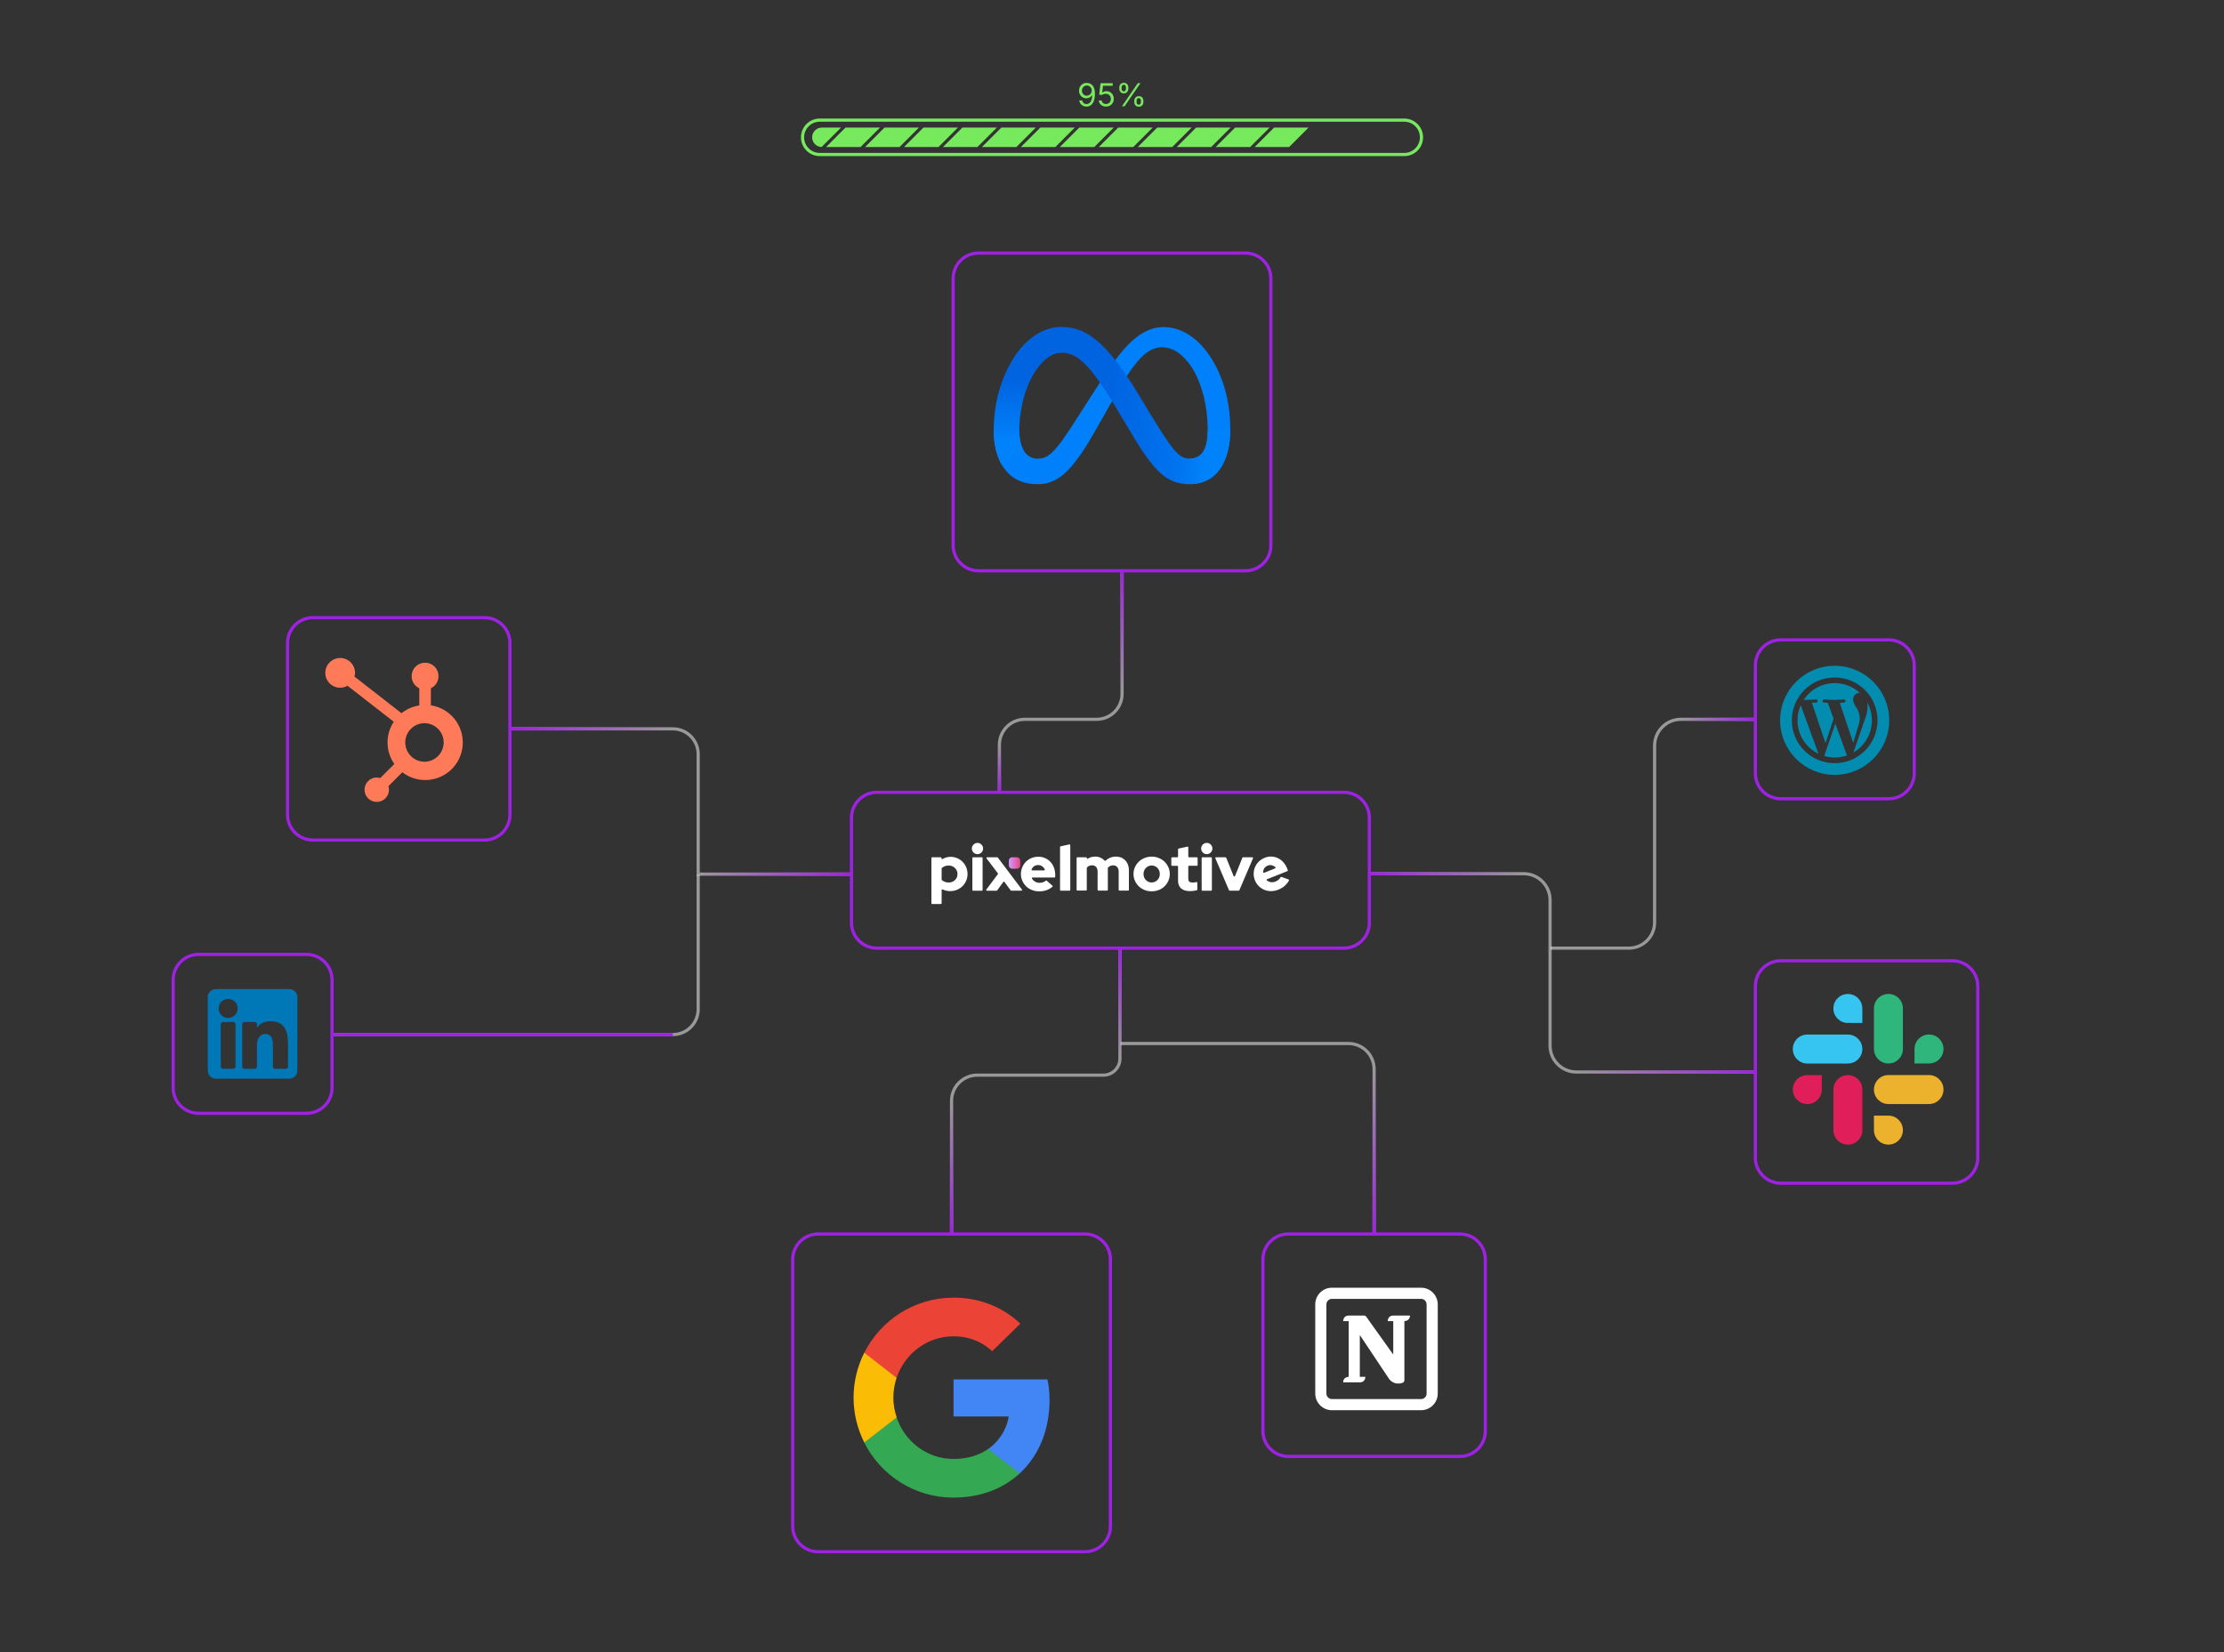 <svg xmlns="http://www.w3.org/2000/svg" width="700" height="520" viewBox="0 0 700 520" fill="none"><rect x="0" y="0" width="700" height="520" fill="#333333" stroke="none"/><g clip-path="url(#clip0_279_1052)"><path d="M293.16 284.31V270.05C293.16 269.92 293.26 269.82 293.39 269.82H296.11C296.24 269.82 296.34 269.92 296.34 270.05V270.17C296.34 270.35 296.53 270.46 296.69 270.37C297 270.19 297.33 270.04 297.67 269.92C298.15 269.76 298.64 269.68 299.16 269.68C299.9 269.68 300.6 269.82 301.26 270.1C301.92 270.38 302.49 270.76 302.97 271.25C303.45 271.74 303.84 272.31 304.11 272.97C304.38 273.63 304.53 274.33 304.53 275.09C304.53 275.85 304.39 276.55 304.1 277.21C303.81 277.87 303.43 278.44 302.94 278.92C302.45 279.4 301.87 279.79 301.2 280.06C300.53 280.34 299.82 280.48 299.06 280.48C298.57 280.48 298.1 280.42 297.65 280.3C297.32 280.21 297.01 280.1 296.71 279.95C296.56 279.88 296.38 279.99 296.38 280.16V284.3C296.38 284.43 296.28 284.53 296.15 284.53H293.39C293.26 284.53 293.16 284.43 293.16 284.3V284.31ZM298.61 272.42C298.16 272.42 297.75 272.49 297.38 272.63C297.04 272.76 296.73 272.94 296.46 273.19C296.41 273.23 296.38 273.3 296.38 273.37V276.84C296.38 276.91 296.41 276.98 296.46 277.02C296.72 277.24 297.03 277.41 297.37 277.55C297.75 277.7 298.17 277.77 298.6 277.77C299.38 277.77 300.04 277.51 300.57 277C301.1 276.49 301.37 275.86 301.37 275.1C301.37 274.34 301.1 273.71 300.56 273.2C300.02 272.69 299.37 272.43 298.6 272.43L298.61 272.42Z" fill="white"></path><path d="M307.66 268.84C307.17 268.84 306.75 268.67 306.41 268.32C306.07 267.97 305.89 267.56 305.89 267.07C305.89 266.58 306.06 266.16 306.41 265.82C306.76 265.48 307.17 265.3 307.66 265.3C308.15 265.3 308.57 265.47 308.91 265.82C309.25 266.17 309.43 266.58 309.43 267.07C309.43 267.56 309.26 267.98 308.91 268.32C308.56 268.66 308.15 268.84 307.66 268.84Z" fill="white"></path><path d="M309.04 269.82H306.28C306.153 269.82 306.05 269.923 306.05 270.05V280.12C306.05 280.247 306.153 280.35 306.28 280.35H309.04C309.167 280.35 309.27 280.247 309.27 280.12V270.05C309.27 269.923 309.167 269.82 309.04 269.82Z" fill="white"></path><path d="M310.45 279.97L314.07 275.15C314.13 275.07 314.13 274.95 314.07 274.87L310.52 270.19C310.4 270.04 310.52 269.82 310.71 269.82H313.87C313.94 269.82 314.01 269.85 314.06 269.91L321.65 279.97C321.77 280.12 321.65 280.34 321.46 280.34H318.3C318.23 280.34 318.16 280.3 318.11 280.25L316.16 277.6C316.07 277.47 315.88 277.47 315.78 277.6L313.85 280.25C313.81 280.31 313.74 280.35 313.66 280.35H310.64C310.45 280.35 310.34 280.13 310.45 279.98V279.97Z" fill="white"></path><path d="M331.25 278.769C331.36 278.869 331.35 279.039 331.25 279.129C330.65 279.599 330.05 279.939 329.42 280.169C328.72 280.419 327.94 280.549 327.06 280.549C326.26 280.549 325.51 280.409 324.81 280.129C324.11 279.849 323.5 279.469 322.99 278.979C322.48 278.489 322.08 277.909 321.78 277.239C321.48 276.569 321.33 275.859 321.33 275.099C321.33 274.339 321.47 273.629 321.76 272.959C322.04 272.289 322.43 271.709 322.92 271.219C323.41 270.729 323.99 270.339 324.66 270.069C325.33 269.789 326.05 269.649 326.82 269.649C327.59 269.649 328.3 269.799 328.95 270.089C329.6 270.379 330.16 270.779 330.63 271.279C331.1 271.779 331.47 272.389 331.73 273.099C332 273.809 332.13 274.579 332.13 275.399V275.959C332.13 276.089 332.03 276.189 331.9 276.189H325.01C324.83 276.189 324.71 276.389 324.81 276.539C325.01 276.869 325.29 277.159 325.62 277.389C326.07 277.699 326.6 277.859 327.21 277.859C327.65 277.859 328.05 277.789 328.4 277.649C328.69 277.539 328.94 277.389 329.16 277.199C329.25 277.119 329.38 277.119 329.47 277.199L331.24 278.769H331.25ZM326.76 272.269C326.23 272.269 325.77 272.419 325.39 272.709C325.09 272.939 324.86 273.239 324.69 273.619C324.62 273.769 324.74 273.949 324.91 273.949H328.63C328.8 273.949 328.92 273.769 328.84 273.619C328.67 273.269 328.43 272.969 328.13 272.739C327.74 272.439 327.28 272.279 326.77 272.279L326.76 272.269Z" fill="white"></path><path d="M336.87 266.01V280.11C336.87 280.24 336.77 280.34 336.64 280.34H333.88C333.75 280.34 333.65 280.24 333.65 280.11V266.6C333.65 266.49 333.73 266.4 333.83 266.37L336.59 265.77C336.73 265.74 336.87 265.85 336.87 266V266.01Z" fill="white"></path><path d="M338.86 280.109V270.049C338.86 269.919 338.96 269.819 339.09 269.819H341.85C341.98 269.819 342.08 269.919 342.08 270.049C342.08 270.229 342.28 270.339 342.44 270.239C342.71 270.069 343 269.929 343.31 269.829C343.75 269.679 344.22 269.609 344.71 269.609C345.36 269.609 345.95 269.739 346.49 269.999C346.95 270.219 347.34 270.509 347.67 270.879C347.76 270.979 347.91 270.969 348.01 270.879C348.39 270.509 348.84 270.209 349.34 269.989C349.92 269.739 350.56 269.609 351.25 269.609C352.44 269.609 353.42 270.009 354.18 270.799C354.94 271.599 355.32 272.609 355.32 273.839V280.089C355.32 280.219 355.22 280.319 355.09 280.319H352.33C352.2 280.319 352.1 280.219 352.1 280.089V274.269C352.1 273.699 351.94 273.239 351.63 272.889C351.32 272.539 350.9 272.359 350.39 272.359C350.03 272.359 349.71 272.429 349.42 272.569C349.16 272.689 348.93 272.859 348.73 273.079C348.68 273.129 348.67 273.199 348.67 273.259C348.67 273.329 348.68 273.409 348.69 273.479C348.69 273.589 348.69 273.709 348.69 273.829V280.079C348.69 280.209 348.59 280.309 348.46 280.309H345.7C345.57 280.309 345.47 280.209 345.47 280.079V274.259C345.47 273.689 345.31 273.229 345 272.879C344.69 272.529 344.27 272.349 343.76 272.349C343.4 272.349 343.08 272.409 342.79 272.539C342.53 272.649 342.31 272.819 342.12 273.039C342.08 273.079 342.06 273.139 342.06 273.189V280.069C342.06 280.199 341.96 280.299 341.83 280.299H339.07C338.94 280.299 338.84 280.199 338.84 280.069L338.86 280.109Z" fill="white"></path><path d="M356.77 275.09C356.77 274.33 356.92 273.62 357.22 272.95C357.52 272.28 357.92 271.7 358.43 271.21C358.94 270.72 359.54 270.33 360.24 270.05C360.94 269.77 361.68 269.62 362.48 269.62C363.28 269.62 364.02 269.76 364.72 270.05C365.42 270.34 366.02 270.72 366.53 271.21C367.04 271.7 367.44 272.28 367.74 272.95C368.04 273.62 368.19 274.33 368.19 275.09C368.19 275.85 368.04 276.56 367.74 277.23C367.44 277.9 367.04 278.48 366.53 278.97C366.02 279.46 365.42 279.85 364.72 280.12C364.02 280.39 363.28 280.54 362.48 280.54C361.68 280.54 360.94 280.4 360.24 280.12C359.54 279.84 358.94 279.46 358.43 278.97C357.92 278.48 357.52 277.9 357.22 277.23C356.92 276.56 356.77 275.85 356.77 275.09ZM362.57 277.75C363.19 277.73 363.78 277.48 364.23 277.05C364.77 276.52 365.05 275.87 365.05 275.09C365.05 274.31 364.77 273.63 364.22 273.1C363.78 272.68 363.19 272.43 362.58 272.41C361.82 272.39 361.19 272.65 360.67 273.19C360.17 273.71 359.92 274.34 359.92 275.1C359.92 275.86 360.17 276.47 360.67 276.99C361.19 277.53 361.83 277.79 362.58 277.76L362.57 277.75Z" fill="white"></path><path d="M370.79 277.14V272.74C370.79 272.61 370.69 272.51 370.56 272.51H368.9C368.77 272.51 368.67 272.41 368.67 272.28V270.06C368.67 269.93 368.77 269.83 368.9 269.83H370.56C370.69 269.83 370.79 269.73 370.79 269.6V267.31C370.79 267.2 370.87 267.11 370.97 267.08L373.73 266.48C373.87 266.45 374.01 266.56 374.01 266.71V269.59C374.01 269.72 374.11 269.82 374.24 269.82H376.72C376.85 269.82 376.95 269.92 376.95 270.05V272.27C376.95 272.4 376.85 272.5 376.72 272.5H374.24C374.11 272.5 374.01 272.6 374.01 272.73V276.5C374.01 276.96 374.11 277.29 374.32 277.48C374.53 277.67 374.89 277.77 375.4 277.77C375.65 277.77 375.89 277.75 376.12 277.72C376.26 277.7 376.41 277.67 376.57 277.63C376.71 277.59 376.86 277.71 376.86 277.86V279.99C376.86 280.09 376.79 280.19 376.69 280.21C376.43 280.28 376.11 280.34 375.74 280.39C375.29 280.45 374.91 280.48 374.61 280.48C373.35 280.48 372.4 280.2 371.75 279.63C371.11 279.07 370.78 278.23 370.78 277.13L370.79 277.14Z" fill="white"></path><path d="M379.83 268.84C379.34 268.84 378.92 268.67 378.58 268.32C378.24 267.97 378.06 267.56 378.06 267.07C378.06 266.58 378.23 266.16 378.58 265.82C378.93 265.48 379.34 265.3 379.83 265.3C380.32 265.3 380.74 265.47 381.08 265.82C381.42 266.17 381.6 266.58 381.6 267.07C381.6 267.56 381.43 267.98 381.08 268.32C380.73 268.66 380.32 268.84 379.83 268.84Z" fill="white"></path><path d="M381.21 269.82H378.45C378.323 269.82 378.22 269.923 378.22 270.05V280.12C378.22 280.247 378.323 280.35 378.45 280.35H381.21C381.337 280.35 381.44 280.247 381.44 280.12V270.05C381.44 269.923 381.337 269.82 381.21 269.82Z" fill="white"></path><path d="M386.83 280.2L382.53 270.14C382.46 269.99 382.58 269.82 382.74 269.82H385.73C385.82 269.82 385.91 269.88 385.95 269.97L388.28 275.74C388.36 275.93 388.63 275.93 388.71 275.74L391.04 269.97C391.08 269.88 391.16 269.82 391.26 269.82H394.17C394.34 269.82 394.45 269.99 394.38 270.14L390.08 280.2C390.04 280.29 389.96 280.34 389.87 280.34H387.03C386.94 280.34 386.85 280.28 386.82 280.2H386.83Z" fill="white"></path><path d="M405.57 276.83C405.71 276.88 405.77 277.04 405.69 277.16C405.31 277.82 404.87 278.36 404.38 278.8C403.83 279.29 403.14 279.7 402.33 280.03C401.59 280.33 400.84 280.47 400.09 280.48C399.33 280.48 398.63 280.35 397.97 280.08C397.31 279.81 396.72 279.42 396.2 278.91C395.68 278.4 395.27 277.79 394.99 277.09C394.71 276.39 394.58 275.67 394.59 274.94C394.61 274.21 394.75 273.53 395.03 272.89C395.31 272.25 395.7 271.68 396.22 271.17C396.74 270.66 397.36 270.27 398.07 269.98C398.78 269.69 399.5 269.57 400.21 269.6C400.92 269.63 401.59 269.79 402.21 270.09C402.83 270.38 403.4 270.81 403.91 271.37C404.42 271.93 404.83 272.59 405.13 273.36L405.34 273.88C405.39 274 405.33 274.13 405.21 274.18L398.81 276.73C398.64 276.8 398.61 277.02 398.75 277.13C399.06 277.37 399.42 277.53 399.82 277.62C400.35 277.74 400.91 277.69 401.47 277.46C401.88 277.3 402.22 277.09 402.5 276.82C402.73 276.61 402.91 276.38 403.04 276.12C403.1 276.02 403.22 275.96 403.33 276L405.55 276.8L405.57 276.83ZM398.99 272.46C398.5 272.66 398.13 272.96 397.88 273.38C397.68 273.7 397.58 274.07 397.57 274.48C397.57 274.65 397.74 274.77 397.89 274.7L401.34 273.32C401.5 273.26 401.54 273.05 401.41 272.93C401.12 272.67 400.79 272.48 400.43 272.37C399.95 272.23 399.47 272.26 398.99 272.45V272.46Z" fill="white"></path><path d="M320.08 269.82H318.58C318 269.82 317.53 270.29 317.53 270.87V272.37C317.53 272.95 318 273.42 318.58 273.42H320.08C320.66 273.42 321.13 272.95 321.13 272.37V270.87C321.13 270.29 320.66 269.82 320.08 269.82Z" fill="url(#paint0_linear_279_1052)"></path><path opacity="0.5" d="M268 275.129H219.75V237.379C219.75 232.969 216.18 229.399 211.77 229.399H160.5" stroke="white" stroke-miterlimit="10"></path><path opacity="0.5" d="M219.75 275.35V317.64C219.75 322.05 216.18 325.62 211.77 325.62H104.5" stroke="white" stroke-miterlimit="10"></path><path opacity="0.5" d="M314.56 249.38V234.41C314.56 229.99 318.14 226.4 322.57 226.4H345.16C349.58 226.4 353.17 222.82 353.17 218.39V179.64" stroke="white" stroke-miterlimit="10"></path><path opacity="0.5" d="M431 275H479.6C484.17 275 487.88 278.71 487.88 283.28V329.13C487.88 333.7 491.59 337.41 496.16 337.41H552.51" stroke="white" stroke-miterlimit="10"></path><path opacity="0.5" d="M488.09 298.419H512.69C517.16 298.419 520.78 294.799 520.78 290.329V234.679C520.78 230.109 524.49 226.399 529.06 226.399H552.5" stroke="white" stroke-miterlimit="10"></path><path opacity="0.5" d="M352.5 298.359V333.199C352.5 336.069 350.16 338.399 347.29 338.399H307.59C303.12 338.399 299.5 342.019 299.5 346.489V388.399" stroke="white" stroke-miterlimit="10"></path><path opacity="0.5" d="M352.71 328.439H424.41C428.88 328.439 432.5 332.059 432.5 336.529V388.409" stroke="white" stroke-miterlimit="10"></path><path d="M211.77 228.899H160.5V229.899H211.77V228.899Z" fill="url(#paint1_linear_279_1052)"></path><path d="M268 274.63H219.75V275.63H268V274.63Z" fill="url(#paint2_linear_279_1052)"></path><path d="M211.77 325.12H104.5V326.12H211.77V325.12Z" fill="url(#paint3_linear_279_1052)"></path><path d="M353.67 179.649H352.67V218.399H353.67V179.649Z" fill="url(#paint4_linear_279_1052)"></path><path d="M315.06 234.409H314.06V249.379H315.06V234.409Z" fill="url(#paint5_linear_279_1052)"></path><path d="M552.5 336.899H496.15V337.899H552.5V336.899Z" fill="url(#paint6_linear_279_1052)"></path><path d="M479.6 274.5H431V275.5H479.6V274.5Z" fill="url(#paint7_linear_279_1052)"></path><path d="M552.5 225.899H529.06V226.899H552.5V225.899Z" fill="url(#paint8_linear_279_1052)"></path><path d="M300 346.489H299V388.399H300V346.489Z" fill="url(#paint9_linear_279_1052)"></path><path d="M353 298.359H352V333.199H353V298.359Z" fill="url(#paint10_linear_279_1052)"></path><path d="M433 336.529H432V388.409H433V336.529Z" fill="url(#paint11_linear_279_1052)"></path><path d="M341.5 388.4H257.5C253.082 388.4 249.5 391.982 249.5 396.4V480.4C249.5 484.819 253.082 488.4 257.5 488.4H341.5C345.918 488.4 349.5 484.819 349.5 480.4V396.4C349.5 391.982 345.918 388.4 341.5 388.4Z" stroke="#9F21E4" stroke-miterlimit="10"></path><path d="M459.5 388.4H405.5C401.082 388.4 397.5 391.982 397.5 396.4V450.4C397.5 454.819 401.082 458.4 405.5 458.4H459.5C463.918 458.4 467.5 454.819 467.5 450.4V396.4C467.5 391.982 463.918 388.4 459.5 388.4Z" stroke="#9F21E4" stroke-miterlimit="10"></path><path d="M152.5 194.4H98.5C94.082 194.4 90.5 197.982 90.5 202.4V256.4C90.5 260.819 94.082 264.4 98.5 264.4H152.5C156.918 264.4 160.5 260.819 160.5 256.4V202.4C160.5 197.982 156.918 194.4 152.5 194.4Z" stroke="#9F21E4" stroke-miterlimit="10"></path><path d="M614.5 302.4H560.5C556.082 302.4 552.5 305.982 552.5 310.4V364.4C552.5 368.819 556.082 372.4 560.5 372.4H614.5C618.918 372.4 622.5 368.819 622.5 364.4V310.4C622.5 305.982 618.918 302.4 614.5 302.4Z" stroke="#9F21E4" stroke-miterlimit="10"></path><path d="M96.5 300.4H62.5C58.082 300.4 54.5 303.982 54.5 308.4V342.4C54.5 346.819 58.082 350.4 62.5 350.4H96.5C100.918 350.4 104.5 346.819 104.5 342.4V308.4C104.5 303.982 100.918 300.4 96.5 300.4Z" stroke="#9F21E4" stroke-miterlimit="10"></path><path d="M594.5 201.4H560.5C556.082 201.4 552.5 204.982 552.5 209.4V243.4C552.5 247.819 556.082 251.4 560.5 251.4H594.5C598.918 251.4 602.5 247.819 602.5 243.4V209.4C602.5 204.982 598.918 201.4 594.5 201.4Z" stroke="#9F21E4" stroke-miterlimit="10"></path><path d="M392 79.65H308C303.582 79.65 300 83.232 300 87.65V171.65C300 176.069 303.582 179.65 308 179.65H392C396.418 179.65 400 176.069 400 171.65V87.65C400 83.232 396.418 79.65 392 79.65Z" stroke="#9F21E4" stroke-miterlimit="10"></path><path d="M320.82 135.541C320.82 138.381 321.44 140.561 322.26 141.891C323.33 143.621 324.92 144.351 326.55 144.351C328.65 144.351 330.57 143.831 334.26 138.721C337.22 134.621 340.71 128.871 343.06 125.261L347.04 119.151C349.8 114.911 353 110.191 356.67 106.991C359.66 104.381 362.89 102.931 366.14 102.931C371.59 102.931 376.79 106.091 380.77 112.021C385.12 118.511 387.23 126.691 387.23 135.131C387.23 140.151 386.24 143.831 384.56 146.751C382.93 149.571 379.77 152.381 374.43 152.381V144.351C378.99 144.351 380.13 140.161 380.13 135.361C380.13 128.521 378.54 120.931 375.02 115.511C372.53 111.661 369.3 109.311 365.74 109.311C361.9 109.311 358.8 112.211 355.33 117.381C353.48 120.131 351.58 123.471 349.45 127.251L347.1 131.411C342.39 139.761 341.19 141.671 338.84 144.811C334.71 150.311 331.18 152.391 326.54 152.391C321.03 152.391 317.55 150.011 315.39 146.411C313.63 143.481 312.76 139.641 312.76 135.261L320.8 135.551L320.82 135.541Z" fill="#0081FB"></path><path d="M319.12 112.58C322.81 106.9 328.13 102.92 334.23 102.92C337.76 102.92 341.28 103.97 344.95 106.96C348.96 110.23 353.24 115.63 358.58 124.52L360.49 127.71C365.11 135.4 367.74 139.36 369.27 141.23C371.25 143.63 372.63 144.34 374.43 144.34C378.99 144.34 380.13 140.15 380.13 135.35L387.22 135.13C387.22 140.15 386.23 143.83 384.55 146.75C382.92 149.57 379.76 152.38 374.42 152.38C371.11 152.38 368.17 151.66 364.92 148.6C362.42 146.25 359.51 142.07 357.26 138.32L350.58 127.17C347.23 121.57 344.16 117.4 342.38 115.51C340.47 113.48 338.01 111.02 334.08 111.02C330.9 111.02 328.21 113.25 325.95 116.66L319.1 112.59L319.12 112.58Z" fill="url(#paint12_linear_279_1052)"></path><path d="M334.1 111.01C330.92 111.01 328.23 113.24 325.97 116.65C322.78 121.47 320.82 128.64 320.82 135.54C320.82 138.38 321.44 140.56 322.26 141.89L315.4 146.4C313.64 143.47 312.77 139.63 312.77 135.25C312.77 127.29 314.95 118.99 319.11 112.58C322.8 106.9 328.12 102.92 334.22 102.92L334.09 111L334.1 111.01Z" fill="url(#paint13_linear_279_1052)"></path><path d="M135.61 222.03V216.63C137.07 215.95 138 214.49 138.01 212.88V212.76C138.01 210.47 136.15 208.6 133.85 208.6H133.73C131.44 208.6 129.57 210.46 129.57 212.76V212.88C129.57 214.49 130.51 215.94 131.97 216.63V222.03C129.92 222.34 127.99 223.19 126.38 224.49L111.58 212.96C111.69 212.58 111.74 212.19 111.75 211.79C111.75 209.2 109.66 207.1 107.08 207.1C104.49 207.1 102.39 209.19 102.39 211.77C102.39 214.35 104.48 216.46 107.06 216.46C107.87 216.46 108.67 216.24 109.37 215.83L123.94 227.17C121.26 231.22 121.33 236.49 124.12 240.46L119.69 244.89C119.33 244.78 118.96 244.71 118.58 244.71C116.46 244.71 114.74 246.43 114.74 248.56C114.74 250.68 116.46 252.4 118.59 252.4C120.71 252.4 122.43 250.68 122.43 248.56C122.43 248.18 122.36 247.81 122.25 247.45L126.63 243.06C131.8 247.04 139.23 246.08 143.21 240.9C147.19 235.73 146.23 228.3 141.05 224.32C139.46 223.1 137.59 222.3 135.61 222M133.79 239.75C130.44 239.84 127.65 237.2 127.56 233.85C127.47 230.5 130.11 227.71 133.46 227.62C133.57 227.62 133.68 227.62 133.79 227.62C137.14 227.74 139.76 230.55 139.64 233.89C139.53 237.07 136.98 239.63 133.8 239.74" fill="#FF7A59"></path><path d="M330.33 440.6C330.33 438.01 330.12 436.13 329.67 434.17H300.13V445.84H317.47C317.12 448.74 315.23 453.11 311.04 456.05L310.98 456.44L320.32 463.67L320.97 463.73C326.91 458.24 330.34 450.17 330.34 440.59" fill="#4285F4"></path><path d="M300.13 471.36C308.62 471.36 315.75 468.56 320.96 463.74L311.03 456.05C308.37 457.9 304.81 459.2 300.12 459.2C291.8 459.2 284.74 453.71 282.22 446.13L281.85 446.16L272.14 453.68L272.01 454.03C277.18 464.31 287.81 471.37 300.11 471.37" fill="#34A853"></path><path d="M282.23 446.12C281.57 444.16 281.18 442.07 281.18 439.9C281.18 437.73 281.56 435.64 282.19 433.68L282.17 433.26L272.34 425.62L272.02 425.77C269.89 430.03 268.66 434.82 268.66 439.89C268.66 444.96 269.88 449.75 272.02 454.01L282.23 446.11" fill="#FBBC05"></path><path d="M300.13 420.6C306.04 420.6 310.02 423.15 312.29 425.28L321.17 416.61C315.72 411.54 308.62 408.43 300.13 408.43C287.83 408.43 277.2 415.49 272.03 425.77L282.2 433.67C284.75 426.08 291.81 420.6 300.13 420.6Z" fill="#EB4335"></path><path d="M607.15 334.73C609.67 334.73 611.71 332.69 611.71 330.17C611.71 327.65 609.67 325.61 607.15 325.61C604.63 325.61 602.59 327.65 602.59 330.17V334.73H607.15ZM594.38 334.73C596.9 334.73 598.94 332.69 598.94 330.17V317.4C598.94 314.88 596.9 312.84 594.38 312.84C591.86 312.84 589.82 314.88 589.82 317.4V330.17C589.82 332.69 591.86 334.73 594.38 334.73Z" fill="#2EB67D"></path><path d="M568.85 338.38C566.33 338.38 564.29 340.42 564.29 342.94C564.29 345.46 566.33 347.5 568.85 347.5C571.37 347.5 573.41 345.46 573.41 342.94V338.38H568.85ZM581.62 338.38C579.1 338.38 577.06 340.42 577.06 342.94V355.71C577.06 358.23 579.1 360.27 581.62 360.27C584.14 360.27 586.18 358.23 586.18 355.71V342.94C586.18 340.42 584.14 338.38 581.62 338.38Z" fill="#E01E5A"></path><path d="M589.82 355.7C589.82 358.22 591.86 360.26 594.38 360.26C596.9 360.26 598.94 358.22 598.94 355.7C598.94 353.18 596.9 351.14 594.38 351.14H589.82V355.7ZM589.82 342.93C589.82 345.45 591.86 347.49 594.38 347.49H607.15C609.67 347.49 611.71 345.45 611.71 342.93C611.71 340.41 609.67 338.37 607.15 338.37H594.38C591.86 338.37 589.82 340.41 589.82 342.93Z" fill="#ECB22E"></path><path d="M586.17 317.41C586.17 314.89 584.13 312.85 581.61 312.85C579.09 312.85 577.05 314.89 577.05 317.41C577.05 319.93 579.09 321.97 581.61 321.97H586.17V317.41ZM586.17 330.18C586.17 327.66 584.13 325.62 581.61 325.62H568.84C566.32 325.62 564.28 327.66 564.28 330.18C564.28 332.7 566.32 334.74 568.84 334.74H581.61C584.13 334.74 586.17 332.7 586.17 330.18Z" fill="#36C5F0"></path><path d="M91.05 311.3H67.95C66.54 311.3 65.4 312.44 65.4 313.85V336.95C65.4 338.36 66.54 339.5 67.95 339.5H91.05C92.46 339.5 93.6 338.36 93.6 336.95V313.85C93.6 312.44 92.46 311.3 91.05 311.3ZM74.13 335.65C74.13 336.06 73.8 336.39 73.39 336.39H70.23C69.82 336.39 69.49 336.06 69.49 335.65V322.4C69.49 321.99 69.82 321.66 70.23 321.66H73.39C73.8 321.66 74.13 321.99 74.13 322.4V335.65ZM71.81 320.41C70.15 320.41 68.81 319.07 68.81 317.41C68.81 315.75 70.15 314.41 71.81 314.41C73.47 314.41 74.81 315.75 74.81 317.41C74.81 319.07 73.47 320.41 71.81 320.41ZM90.65 335.71C90.65 336.09 90.34 336.39 89.97 336.39H86.58C86.2 336.39 85.9 336.08 85.9 335.71V329.5C85.9 328.57 86.17 325.44 83.48 325.44C81.39 325.44 80.97 327.59 80.88 328.55V335.72C80.88 336.1 80.57 336.4 80.2 336.4H76.92C76.54 336.4 76.24 336.09 76.24 335.72V322.35C76.24 321.97 76.55 321.67 76.92 321.67H80.2C80.58 321.67 80.88 321.98 80.88 322.35V323.51C81.65 322.35 82.81 321.45 85.26 321.45C90.69 321.45 90.66 326.52 90.66 329.31V335.72L90.65 335.71Z" fill="#0077B7"></path><path d="M429.75 433.34H428V420.19L437.15 433.91C437.97 435.14 439.48 435.73 440.92 435.37L441.37 435.26C441.76 435.16 442.03 434.81 442.03 434.41V415.81C442.03 415.81 443.78 415.81 443.78 414.06H438.52C436.77 414.06 436.77 415.81 436.77 415.81H438.52V426.33L430.02 414.43C429.86 414.2 429.59 414.06 429.31 414.06H424.5C422.75 414.06 422.75 415.81 422.75 415.81H424.5V433.34C424.5 433.34 422.75 433.34 422.75 435.09H428.01C429.76 435.09 429.76 433.34 429.76 433.34H429.75Z" fill="white"></path><path fill-rule="evenodd" clip-rule="evenodd" d="M413.97 410.56C413.97 407.66 416.32 405.3 419.23 405.3H447.27C450.17 405.3 452.53 407.65 452.53 410.56V438.6C452.53 441.5 450.18 443.86 447.27 443.86H419.23C416.33 443.86 413.97 441.51 413.97 438.6V410.56ZM419.23 408.81H447.27C448.24 408.81 449.02 409.59 449.02 410.56V438.6C449.02 439.57 448.24 440.35 447.27 440.35H419.23C418.26 440.35 417.48 439.57 417.48 438.6V410.56C417.48 409.59 418.26 408.81 419.23 408.81Z" fill="white"></path><path d="M442 37.81H258.01C255.022 37.81 252.6 40.232 252.6 43.22C252.6 46.207 255.022 48.63 258.01 48.63H442C444.988 48.63 447.41 46.207 447.41 43.22C447.41 40.232 444.988 37.81 442 37.81Z" stroke="#77E95D" stroke-miterlimit="10"></path><path d="M341.97 33.549C341.56 33.549 341.19 33.469 340.87 33.309C340.55 33.149 340.28 32.919 340.08 32.629C339.88 32.339 339.74 31.999 339.68 31.609H340.6C340.68 31.929 340.83 32.199 341.05 32.419C341.27 32.639 341.58 32.739 341.97 32.739C342.36 32.739 342.66 32.629 342.93 32.409C343.2 32.189 343.4 31.879 343.55 31.459C343.69 31.049 343.77 30.549 343.77 29.959H343.71C343.58 30.159 343.42 30.329 343.24 30.479C343.06 30.629 342.86 30.739 342.63 30.819C342.41 30.899 342.17 30.939 341.91 30.939C341.49 30.939 341.11 30.839 340.76 30.629C340.41 30.419 340.13 30.139 339.93 29.779C339.72 29.419 339.62 28.999 339.62 28.539C339.62 28.079 339.72 27.669 339.93 27.299C340.14 26.929 340.42 26.629 340.79 26.409C341.16 26.189 341.59 26.089 342.09 26.099C342.39 26.099 342.69 26.159 342.99 26.269C343.29 26.379 343.56 26.569 343.81 26.819C344.06 27.069 344.26 27.429 344.41 27.869C344.56 28.309 344.63 28.869 344.63 29.539C344.63 30.209 344.57 30.759 344.45 31.249C344.33 31.749 344.15 32.169 343.92 32.509C343.69 32.849 343.41 33.109 343.08 33.289C342.75 33.469 342.38 33.559 341.97 33.559V33.549ZM342.05 30.119C342.27 30.119 342.48 30.079 342.67 29.989C342.86 29.899 343.03 29.779 343.17 29.629C343.31 29.479 343.43 29.309 343.51 29.109C343.59 28.909 343.63 28.709 343.63 28.499C343.63 28.219 343.56 27.959 343.43 27.719C343.29 27.479 343.11 27.279 342.88 27.129C342.65 26.979 342.38 26.899 342.08 26.899C341.78 26.899 341.52 26.969 341.29 27.119C341.06 27.269 340.87 27.459 340.74 27.709C340.61 27.959 340.53 28.229 340.53 28.529C340.53 28.829 340.6 29.099 340.73 29.339C340.86 29.579 341.04 29.779 341.27 29.919C341.5 30.059 341.76 30.129 342.05 30.129V30.119Z" fill="#77E95D"></path><path d="M348.13 33.55C347.7 33.55 347.32 33.47 346.98 33.3C346.64 33.13 346.37 32.9 346.17 32.61C345.97 32.32 345.86 31.99 345.84 31.62H346.74C346.76 31.83 346.83 32.03 346.96 32.2C347.09 32.37 347.25 32.5 347.46 32.6C347.66 32.7 347.89 32.74 348.13 32.74C348.42 32.74 348.68 32.67 348.91 32.53C349.14 32.39 349.32 32.2 349.45 31.96C349.58 31.72 349.65 31.45 349.65 31.14C349.65 30.83 349.58 30.55 349.44 30.3C349.3 30.05 349.12 29.86 348.88 29.72C348.64 29.58 348.37 29.51 348.07 29.51C347.85 29.51 347.62 29.55 347.39 29.62C347.16 29.69 346.97 29.78 346.83 29.89L345.96 29.78L346.39 26.18H350.22V27H347.17L346.92 29.12H346.96C347.11 29 347.3 28.89 347.53 28.81C347.76 28.73 348 28.69 348.25 28.69C348.58 28.69 348.89 28.75 349.17 28.87C349.45 28.99 349.7 29.16 349.9 29.38C350.1 29.6 350.27 29.86 350.39 30.15C350.51 30.45 350.56 30.77 350.56 31.12C350.56 31.59 350.46 32 350.24 32.37C350.03 32.73 349.74 33.02 349.38 33.23C349.02 33.44 348.6 33.54 348.13 33.54V33.55Z" fill="#77E95D"></path><path d="M353.71 29.39C353.4 29.39 353.14 29.32 352.93 29.19C352.72 29.05 352.56 28.88 352.45 28.65C352.34 28.43 352.29 28.18 352.29 27.91V27.53C352.29 27.26 352.35 27.02 352.46 26.8C352.57 26.58 352.73 26.4 352.95 26.26C353.16 26.12 353.42 26.06 353.73 26.06C354.04 26.06 354.3 26.13 354.51 26.26C354.72 26.4 354.88 26.57 354.99 26.8C355.1 27.03 355.15 27.27 355.15 27.53V27.91C355.15 28.18 355.1 28.42 354.99 28.65C354.88 28.87 354.72 29.05 354.51 29.19C354.3 29.33 354.04 29.39 353.73 29.39H353.71ZM353.71 28.75C353.96 28.75 354.13 28.66 354.23 28.49C354.33 28.32 354.38 28.12 354.38 27.91V27.53C354.38 27.32 354.33 27.12 354.23 26.95C354.13 26.78 353.96 26.69 353.7 26.69C353.44 26.69 353.28 26.78 353.18 26.95C353.07 27.12 353.02 27.32 353.02 27.53V27.91C353.02 28.13 353.07 28.32 353.17 28.49C353.27 28.66 353.45 28.75 353.7 28.75H353.71ZM353.13 33.45L358.13 26.17H358.96L353.96 33.45H353.13ZM358.43 33.59C358.12 33.59 357.86 33.52 357.65 33.39C357.44 33.25 357.27 33.08 357.17 32.85C357.06 32.63 357.01 32.38 357.01 32.11V31.73C357.01 31.46 357.07 31.22 357.18 31C357.29 30.78 357.45 30.6 357.67 30.46C357.88 30.32 358.14 30.26 358.45 30.26C358.76 30.26 359.02 30.33 359.24 30.46C359.46 30.59 359.61 30.77 359.72 31C359.83 31.22 359.88 31.47 359.88 31.73V32.11C359.88 32.38 359.83 32.62 359.72 32.85C359.61 33.07 359.45 33.25 359.24 33.39C359.03 33.53 358.77 33.59 358.46 33.59H358.43ZM358.43 32.95C358.68 32.95 358.85 32.86 358.95 32.69C359.05 32.52 359.1 32.32 359.1 32.11V31.73C359.1 31.52 359.05 31.32 358.95 31.15C358.85 30.98 358.68 30.89 358.42 30.89C358.16 30.89 358 30.98 357.89 31.15C357.78 31.32 357.73 31.52 357.73 31.73V32.11C357.73 32.33 357.78 32.52 357.88 32.69C357.98 32.86 358.16 32.95 358.41 32.95H358.43Z" fill="#77E95D"></path><path d="M313.76 40.159H302.91L296.79 46.279H307.64L313.76 40.159Z" fill="#77E95D"></path><path d="M301.5 40.159H290.65L284.53 46.279H295.38L301.5 40.159Z" fill="#77E95D"></path><path d="M326.02 40.159H315.17L309.06 46.279H319.9L326.02 40.159Z" fill="#77E95D"></path><path d="M338.28 40.159H327.44L321.32 46.279H332.17L338.28 40.159Z" fill="#77E95D"></path><path d="M289.23 40.159H278.39L272.27 46.279H283.12L289.23 40.159Z" fill="#77E95D"></path><path d="M260.01 46.279H270.86L276.97 40.159H266.12L260.01 46.279Z" fill="#77E95D"></path><path d="M362.81 40.159H351.96L345.84 46.279H356.69L362.81 40.159Z" fill="#77E95D"></path><path d="M350.55 40.159H339.7L333.58 46.279H344.43L350.55 40.159Z" fill="#77E95D"></path><path d="M411.86 40.159H401.01L394.89 46.279H405.74L411.86 40.159Z" fill="#77E95D"></path><path d="M264.71 40.159H258.68C256.99 40.159 255.62 41.529 255.62 43.219C255.62 44.909 256.95 46.229 258.6 46.269L264.71 40.159Z" fill="#77E95D"></path><path d="M399.6 40.159H388.75L382.63 46.279H393.48L399.6 40.159Z" fill="#77E95D"></path><path d="M375.07 40.159H364.22L358.11 46.279H368.95L375.07 40.159Z" fill="#77E95D"></path><path d="M387.33 40.159H376.48L370.37 46.279H381.22L387.33 40.159Z" fill="#77E95D"></path><path d="M577.67 227.75L574.16 237.95C575.2 238.26 576.31 238.43 577.46 238.43C578.82 238.43 580.13 238.19 581.35 237.77L581.27 237.61L577.67 227.75Z" fill="#028CB0"></path><path d="M565.76 226.73C565.76 231.37 568.46 235.36 572.36 237.26L566.78 221.96C566.11 223.46 565.76 225.08 565.76 226.72V226.73Z" fill="#028CB0"></path><path d="M585.36 226.13C585.36 224.68 584.84 223.68 584.41 222.91C583.81 221.93 583.26 221.11 583.26 220.16C583.26 219.08 584.07 218.08 585.23 218.08H585.38C583.22 216.1 580.4 215 577.47 215.01C575.53 215.01 573.62 215.49 571.92 216.41C570.21 217.33 568.76 218.66 567.7 220.28L568.45 220.3C569.67 220.3 571.56 220.14 571.56 220.14C572.2 220.11 572.28 221.03 571.64 221.11C571.64 221.11 571.01 221.19 570.29 221.22L574.57 233.9L577.13 226.22L575.3 221.22C574.89 221.2 574.48 221.16 574.08 221.12C573.45 221.08 573.52 220.11 574.15 220.14C574.15 220.14 576.08 220.3 577.23 220.3C578.45 220.3 580.34 220.14 580.34 220.14C580.97 220.11 581.06 221.03 580.42 221.11C580.42 221.11 579.79 221.18 579.07 221.22L583.3 233.81L584.47 229.91C584.97 228.29 585.35 227.13 585.35 226.12L585.36 226.13Z" fill="#028CB0"></path><path d="M577.46 209.55C567.98 209.55 560.29 217.24 560.29 226.72C560.29 236.2 567.98 243.89 577.46 243.89C586.94 243.89 594.63 236.2 594.63 226.72C594.63 217.24 586.94 209.55 577.46 209.55ZM587 236.26C584.47 238.79 581.04 240.21 577.46 240.21C573.88 240.21 570.45 238.79 567.92 236.26C565.39 233.73 563.97 230.3 563.97 226.72C563.97 223.14 565.39 219.71 567.92 217.18C570.45 214.65 573.88 213.23 577.46 213.23C581.04 213.23 584.47 214.65 587 217.18C589.53 219.71 590.95 223.14 590.95 226.72C590.95 230.3 589.53 233.73 587 236.26Z" fill="#028CB0"></path><path d="M587.74 221.109C587.93 222.949 587.65 224.799 586.93 226.509L583.35 236.849C585.12 235.819 586.59 234.339 587.61 232.569C588.63 230.799 589.17 228.779 589.17 226.729C589.17 224.699 588.65 222.789 587.74 221.119V221.109Z" fill="#028CB0"></path><path d="M423 249.38H276C271.582 249.38 268 252.962 268 257.38V290.42C268 294.838 271.582 298.42 276 298.42H423C427.418 298.42 431 294.838 431 290.42V257.38C431 252.962 427.418 249.38 423 249.38Z" stroke="#9F21E4" stroke-miterlimit="10"></path></g><defs><linearGradient id="paint0_linear_279_1052" x1="317.53" y1="271.62" x2="321.13" y2="271.62" gradientUnits="userSpaceOnUse"><stop stop-color="#D599FF"></stop><stop offset="1" stop-color="#E84586"></stop></linearGradient><linearGradient id="paint1_linear_279_1052" x1="160.5" y1="229.399" x2="211.77" y2="229.399" gradientUnits="userSpaceOnUse"><stop stop-color="#9F21E4"></stop><stop offset="1" stop-color="#9F21E4" stop-opacity="0"></stop></linearGradient><linearGradient id="paint2_linear_279_1052" x1="219.75" y1="275.13" x2="268" y2="275.13" gradientUnits="userSpaceOnUse"><stop stop-color="#9F21E4" stop-opacity="0"></stop><stop offset="1" stop-color="#9F21E4"></stop></linearGradient><linearGradient id="paint3_linear_279_1052" x1="104.5" y1="325.62" x2="1" y2="325.62" gradientUnits="userSpaceOnUse"><stop stop-color="#9F21E4"></stop><stop offset="1" stop-color="#9F21E4" stop-opacity="0"></stop></linearGradient><linearGradient id="paint4_linear_279_1052" x1="353.17" y1="218.399" x2="353.17" y2="179.649" gradientUnits="userSpaceOnUse"><stop stop-color="#9F21E4" stop-opacity="0"></stop><stop offset="1" stop-color="#9F21E4"></stop></linearGradient><linearGradient id="paint5_linear_279_1052" x1="314.56" y1="234.409" x2="314.56" y2="249.379" gradientUnits="userSpaceOnUse"><stop stop-color="#9F21E4" stop-opacity="0"></stop><stop offset="1" stop-color="#9F21E4"></stop></linearGradient><linearGradient id="paint6_linear_279_1052" x1="496.15" y1="337.399" x2="552.5" y2="337.399" gradientUnits="userSpaceOnUse"><stop stop-color="#9F21E4" stop-opacity="0"></stop><stop offset="1" stop-color="#9F21E4"></stop></linearGradient><linearGradient id="paint7_linear_279_1052" x1="431" y1="275" x2="479.6" y2="275" gradientUnits="userSpaceOnUse"><stop stop-color="#9F21E4"></stop><stop offset="1" stop-color="#9F21E4" stop-opacity="0"></stop></linearGradient><linearGradient id="paint8_linear_279_1052" x1="529.06" y1="226.399" x2="552.5" y2="226.399" gradientUnits="userSpaceOnUse"><stop stop-color="#9F21E4" stop-opacity="0"></stop><stop offset="1" stop-color="#9F21E4"></stop></linearGradient><linearGradient id="paint9_linear_279_1052" x1="299.5" y1="388.399" x2="299.5" y2="346.489" gradientUnits="userSpaceOnUse"><stop stop-color="#9F21E4"></stop><stop offset="1" stop-color="#9F21E4" stop-opacity="0"></stop></linearGradient><linearGradient id="paint10_linear_279_1052" x1="352.5" y1="333.199" x2="352.5" y2="298.359" gradientUnits="userSpaceOnUse"><stop stop-color="#9F21E4" stop-opacity="0"></stop><stop offset="1" stop-color="#9F21E4"></stop></linearGradient><linearGradient id="paint11_linear_279_1052" x1="432.5" y1="388.399" x2="432.5" y2="336.529" gradientUnits="userSpaceOnUse"><stop stop-color="#9F21E4"></stop><stop offset="1" stop-color="#9F21E4" stop-opacity="0"></stop></linearGradient><linearGradient id="paint12_linear_279_1052" x1="328.92" y1="126.37" x2="380.17" y2="128.96" gradientUnits="userSpaceOnUse"><stop stop-color="#0064E1"></stop><stop offset="0.4" stop-color="#0064E1"></stop><stop offset="0.83" stop-color="#0073EE"></stop><stop offset="1" stop-color="#0082FB"></stop></linearGradient><linearGradient id="paint13_linear_279_1052" x1="323.5" y1="138.91" x2="323.5" y2="120.01" gradientUnits="userSpaceOnUse"><stop stop-color="#0082FB"></stop><stop offset="1" stop-color="#0064E0"></stop></linearGradient><clipPath id="clip0_279_1052"><rect width="700" height="520" fill="white"></rect></clipPath></defs></svg>